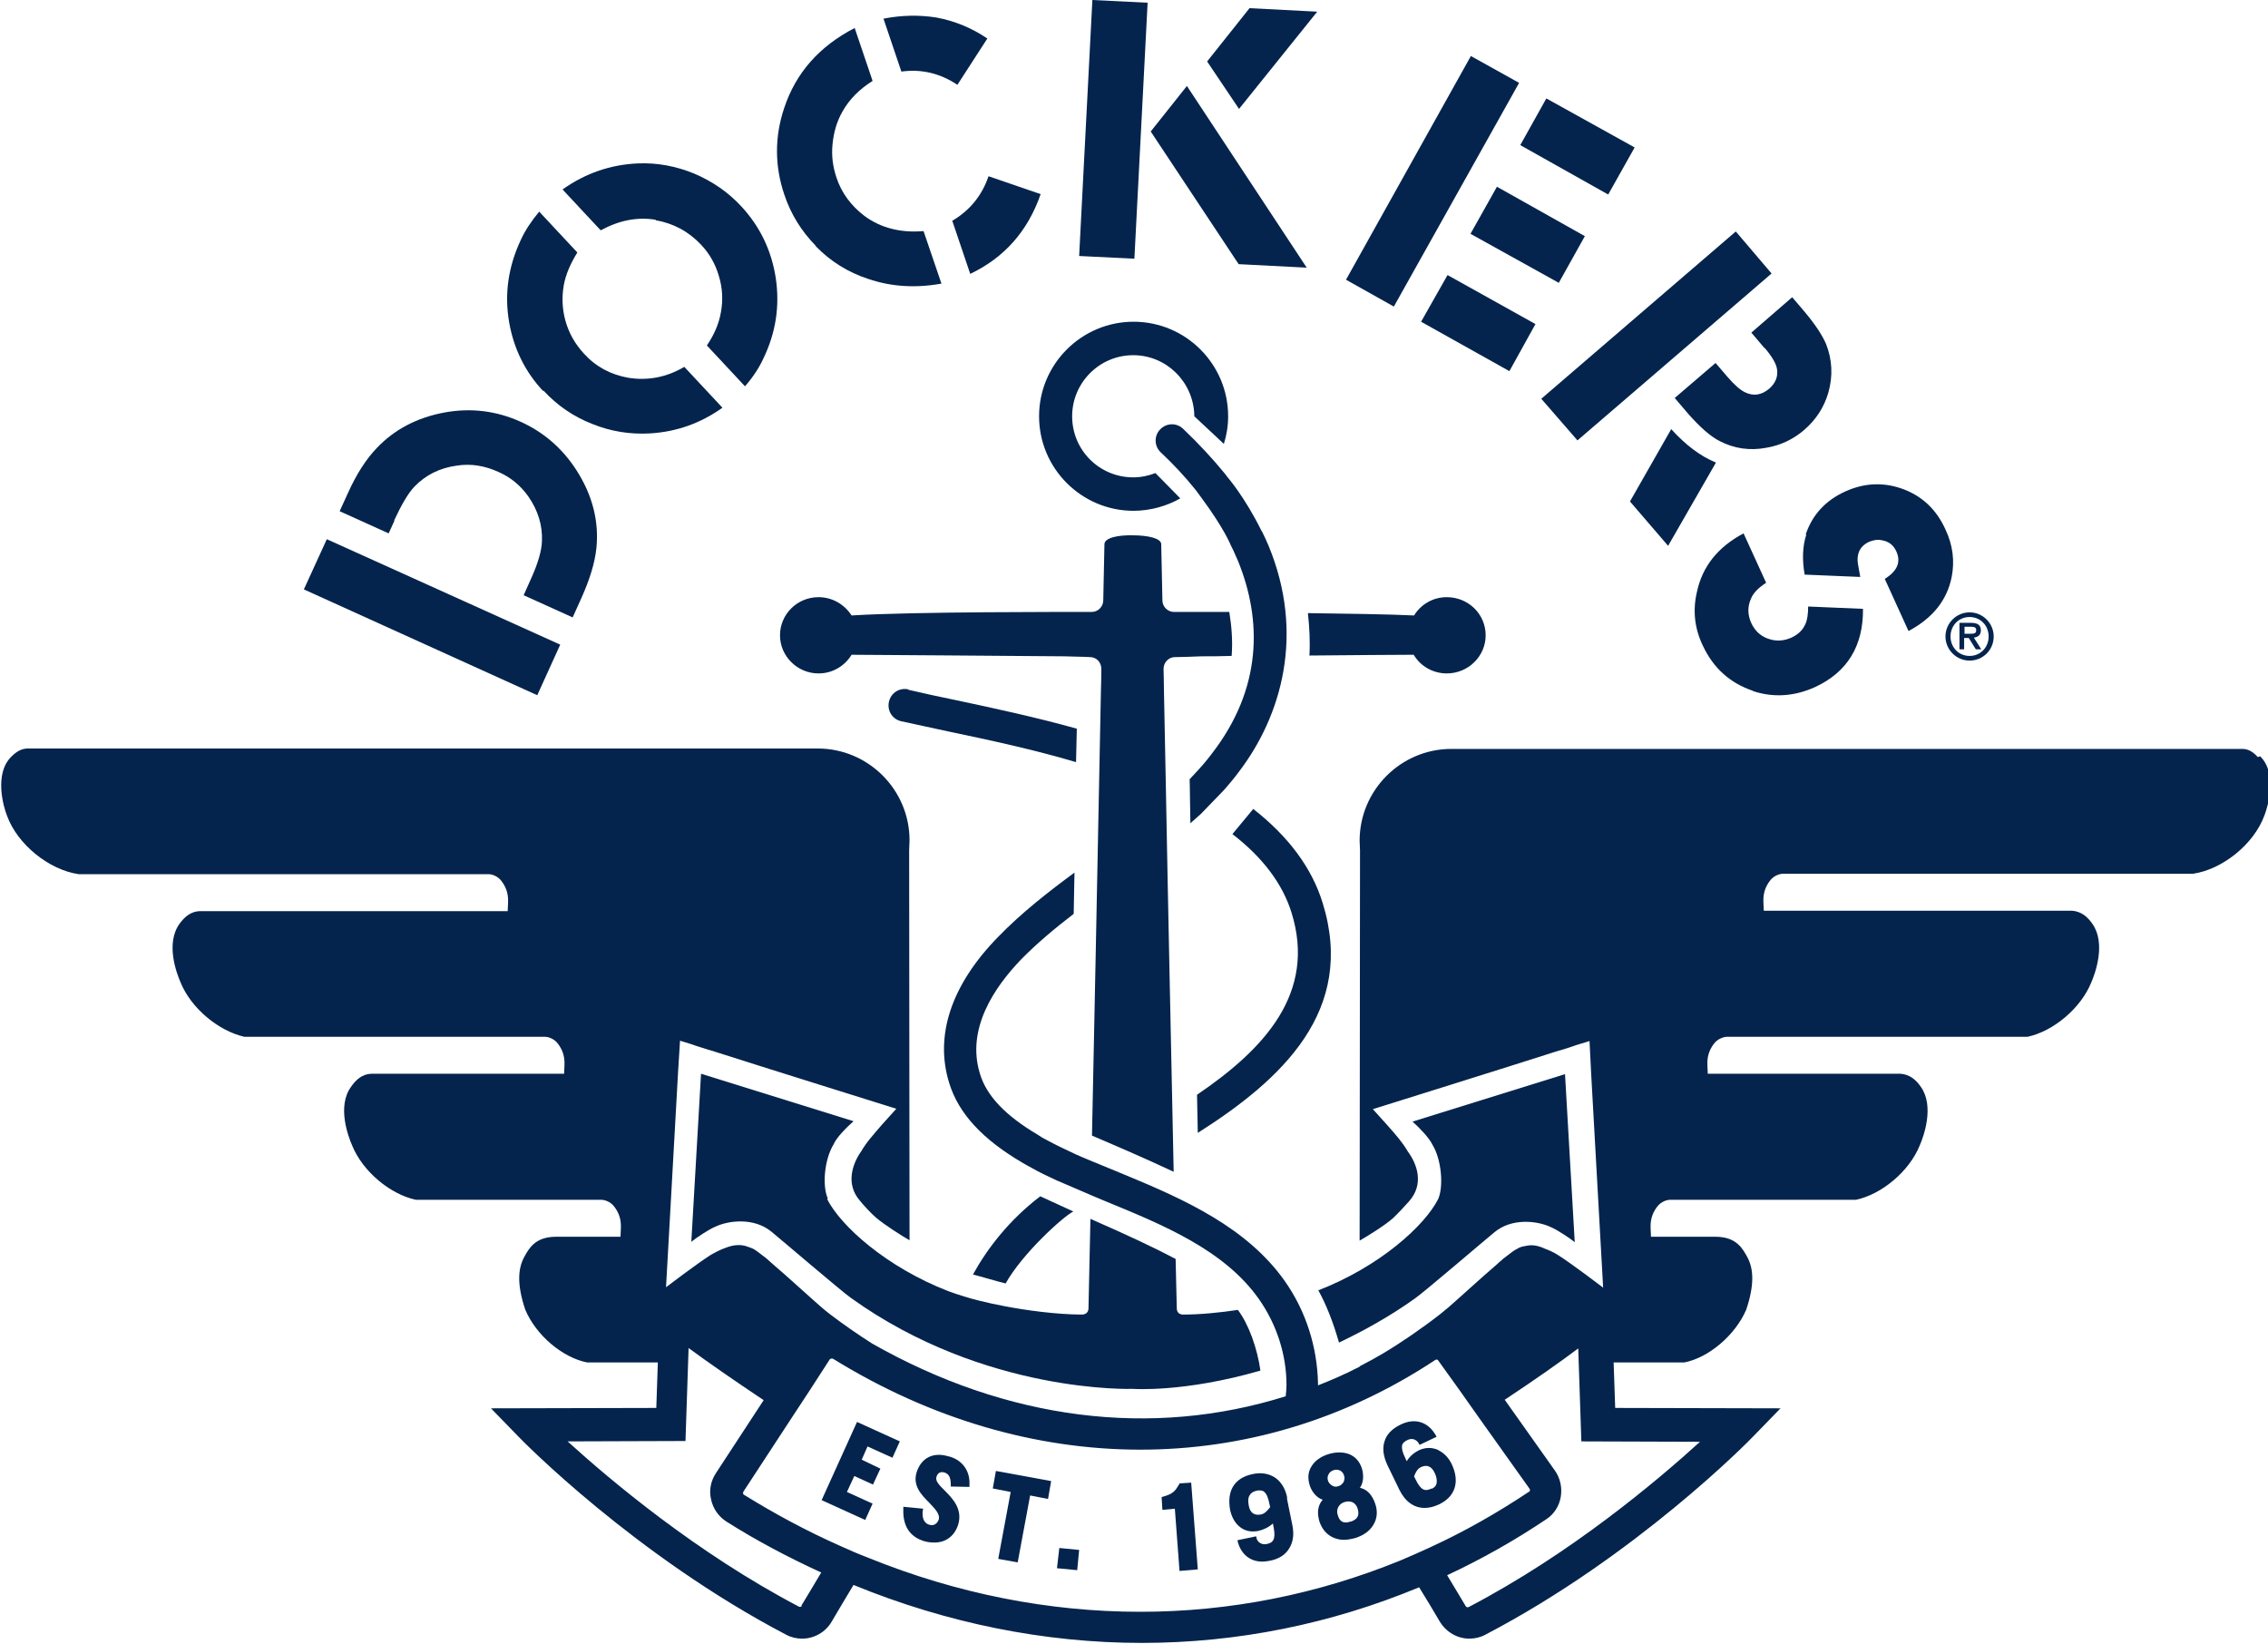 <?xml version="1.0" encoding="UTF-8"?>
<!DOCTYPE svg PUBLIC "-//W3C//DTD SVG 1.1//EN" "http://www.w3.org/Graphics/SVG/1.1/DTD/svg11.dtd">
<!-- Creator: CorelDRAW X6 -->
<svg xmlns="http://www.w3.org/2000/svg" xml:space="preserve" width="65.136mm" height="47.213mm" version="1.1" style="shape-rendering:geometricPrecision; text-rendering:geometricPrecision; image-rendering:optimizeQuality; fill-rule:evenodd; clip-rule:evenodd"
viewBox="0 0 5830 4226"
 xmlns:xlink="http://www.w3.org/1999/xlink">
 <defs>
  <style type="text/css">
   <![CDATA[
    .fil0 {fill:#04244D;fill-rule:nonzero}
   ]]>
  </style>
 </defs>
 <g id="Capa_x0020_1">
  <path class="fil0" d="M1013 1338c19,-41 36,-70 52,-87 29,-30 65,-48 108,-54 37,-6 73,0 108,16 32,14 57,35 77,63 25,36 37,75 35,116 -1,24 -10,55 -26,91l-21 47 126 57 23 -51c21,-47 34,-89 38,-127 7,-69 -10,-136 -51,-200 -36,-56 -84,-98 -144,-125 -62,-28 -127,-36 -194,-24 -72,13 -130,44 -175,91 -28,29 -53,68 -75,117l-21 46 126 57 15 -33z"/>
  <polygon class="fil0" points="1440,1657 840,1386 781,1515 1381,1787 "/>
  <path class="fil0" d="M1685 566c46,8 85,29 117,63 22,23 37,50 46,81 9,30 11,61 5,93 -5,29 -17,57 -36,85l98 105c20,-23 36,-47 47,-71 32,-66 43,-135 32,-208 -11,-70 -40,-131 -88,-183 -34,-37 -75,-65 -122,-85 -47,-19 -94,-28 -144,-26 -70,3 -135,25 -194,67l98 105c48,-26 95,-35 142,-27z"/>
  <path class="fil0" d="M1397 1004c35,38 77,67 126,86 47,19 97,27 148,24 68,-4 130,-26 186,-66l-98 -105c-46,27 -94,36 -144,28 -45,-8 -83,-28 -114,-62 -23,-25 -39,-53 -48,-86 -8,-30 -9,-59 -4,-89 5,-28 17,-56 35,-85l-98 -105c-20,24 -36,48 -47,72 -33,70 -43,141 -30,214 12,67 41,126 87,175z"/>
  <path class="fil0" d="M2461 218l77 -119c-40,-27 -83,-45 -131,-54 -45,-7 -90,-6 -136,3l46 136c51,-7 99,4 144,34z"/>
  <path class="fil0" d="M2448 568l46 136c88,-42 148,-110 181,-205l-134 -46c-17,50 -48,88 -94,115z"/>
  <path class="fil0" d="M2097 633c38,39 83,67 135,84 59,20 121,24 188,12l-46 -135c-59,5 -110,-8 -152,-39 -34,-26 -59,-59 -72,-99 -9,-27 -13,-55 -10,-85 3,-31 11,-59 26,-85 17,-30 42,-56 77,-78l-46 -136c-91,47 -151,115 -181,205 -25,74 -25,149 0,223 17,51 44,94 81,132z"/>
  <polygon class="fil0" points="2950,7 2808,0 2774,658 2916,665 "/>
  <polygon class="fil0" points="3386,30 3212,21 3103,158 3185,280 "/>
  <polygon class="fil0" points="3359,688 3051,221 2958,338 3184,679 "/>
  <polygon class="fil0" points="4074,607 3848,480 3780,601 4007,727 "/>
  <polygon class="fil0" points="3905,213 3781,144 3460,719 3583,788 "/>
  <polygon class="fil0" points="4202,379 3975,253 3908,373 4134,500 "/>
  <polygon class="fil0" points="3947,833 3721,707 3653,827 3880,954 "/>
  <path class="fil0" d="M4536 894c19,22 30,41 32,55 3,19 -4,36 -20,50 -20,17 -41,20 -63,9 -12,-6 -27,-19 -45,-40l-30 -35 -105 90 35 41c30,34 57,58 81,70 37,19 77,25 119,17 37,-6 70,-22 98,-46 30,-26 51,-58 62,-96 12,-43 10,-84 -6,-125 -10,-23 -29,-52 -58,-86l-29 -34 -105 91 34 40z"/>
  <path class="fil0" d="M4296 1103l-106 186 98 114 123 -214c-39,-16 -77,-44 -115,-86z"/>
  <polygon class="fil0" points="4055,1132 4554,703 4462,595 3962,1025 "/>
  <path class="fil0" d="M4643 1375c-9,28 -11,62 -4,102l143 6c-4,-22 -7,-37 -7,-44 0,-22 10,-37 29,-46 12,-5 23,-7 35,-4 17,3 29,13 36,29 12,27 2,50 -30,70l61 134c62,-33 99,-79 111,-139 8,-41 3,-82 -16,-122 -24,-53 -62,-88 -115,-106 -48,-16 -95,-13 -142,8 -51,23 -85,60 -102,110z"/>
  <path class="fil0" d="M4505 1776c54,18 108,14 161,-10 82,-38 124,-105 123,-201l-141 -6c0,19 -2,34 -7,45 -7,16 -19,27 -36,35 -18,8 -37,10 -56,4 -21,-6 -37,-20 -47,-41 -10,-22 -10,-43 -1,-63 6,-15 19,-28 39,-41l-58 -127c-66,35 -106,85 -120,151 -11,47 -6,93 15,137 27,58 70,97 130,117z"/>
  <path class="fil0" d="M5050 1611l16 0c10,0 14,2 14,9 0,8 -5,9 -15,9l-15 0 0 -18zm0 29l11 0 18 29 14 0 -19 -30c15,-2 18,-11 18,-19 0,-13 -8,-19 -25,-19l-30 0 0 68 12 0 0 -29z"/>
  <path class="fil0" d="M5063 1586c28,0 49,22 49,50 0,28 -21,50 -49,50 -28,0 -49,-22 -49,-50 0,-28 21,-50 49,-50zm-62 50c0,34 28,62 62,62 34,0 62,-27 62,-62 0,-34 -28,-62 -62,-62 -34,0 -62,28 -62,62z"/>
  <path class="fil0" d="M3719 1731c55,0 100,-44 100,-98 0,-54 -44,-98 -100,-98 -36,0 -67,19 -84,47 -57,-3 -192,-5 -273,-6 4,35 6,72 4,109 101,-1 238,-2 268,-2 17,29 49,48 85,48z"/>
  <path class="fil0" d="M3389 3317c21,38 38,82 53,134 63,-30 132,-68 196,-114 23,-16 183,-153 204,-170 45,-37 110,-29 144,-13 17,7 50,29 62,39l-25 -432 -392 122c18,16 43,42 51,59 24,39 29,108 15,140 -35,69 -151,174 -309,235z"/>
  <path class="fil0" d="M2128 3081c-15,-33 -9,-101 15,-140 7,-17 33,-43 51,-59l-392 -122 -25 432c12,-10 45,-32 62,-39 34,-16 99,-24 144,13 21,17 181,154 204,170 345,248 725,234 725,234 0,0 131,10 328,-47 -8,-57 -30,-119 -58,-156 -46,7 -97,12 -141,12 -6,0 -16,-3 -16,-16 0,-2 -1,-49 -3,-127 -51,-27 -125,-62 -219,-103 -3,137 -5,228 -5,230 0,13 -11,16 -16,16 -65,0 -146,-11 -202,-22 -41,-8 -84,-17 -142,-38 -160,-62 -277,-168 -312,-237z"/>
  <path class="fil0" d="M3022 1689l1 0c15,0 39,-1 65,-2 23,0 50,0 78,-1 3,-38 0,-76 -6,-113 -58,0 -110,0 -137,0l-5 0c-16,0 -30,-13 -30,-30l0 -1 -3 -143c0,-16 -36,-23 -73,-23 -37,-1 -73,6 -73,23l-3 143 0 1c0,16 -13,30 -30,30l-5 0 -10 0c-42,0 -445,-1 -602,9 -18,-28 -49,-47 -85,-47 -55,0 -99,44 -99,98 0,54 45,98 99,98 37,0 68,-20 85,-48 48,0 401,3 547,4 26,1 50,1 65,2l1 0c16,0 29,13 29,30l0 2c0,9 0,27 -1,54l-5 252c-5,252 -12,610 -18,892 68,29 142,61 210,93 -6,-293 -15,-705 -20,-985l-5 -252c0,-26 -1,-45 -1,-54l0 -2c0,-16 13,-30 29,-30z"/>
  <path class="fil0" d="M2335 1772c-23,-5 -45,9 -50,32 -5,23 9,45 32,50 40,9 80,17 120,26 110,23 221,47 329,79l2 -86c-104,-29 -210,-52 -314,-74 -40,-8 -80,-17 -119,-26z"/>
  <path class="fil0" d="M3088 2091l59 -61c12,-14 25,-29 36,-44 113,-147 171,-358 78,-583 -5,-12 -11,-25 -17,-37l-1 -1c-44,-89 -88,-139 -88,-139l-6 -8c-31,-38 -67,-77 -108,-116 -17,-16 -43,-15 -59,2 -16,17 -15,43 2,59 32,30 62,62 90,97l14 19c60,81 76,123 76,123l6 12c4,9 8,18 12,27 63,154 62,329 -66,495 -14,19 -29,36 -45,53l-13 14c1,28 1,82 2,113 9,-8 17,-15 26,-23z"/>
  <path class="fil0" d="M3221 2080l-53 64c78,60 129,128 152,202 64,206 -69,350 -243,468 1,34 1,66 2,98 216,-137 407,-314 321,-591 -28,-91 -89,-172 -179,-242z"/>
  <path class="fil0" d="M2913 1313c44,0 86,-12 121,-32l-64 -65c-18,7 -37,11 -57,11 -87,0 -157,-70 -157,-157 0,-86 70,-157 157,-157 85,0 154,68 157,153 0,1 0,3 0,4l76 71c7,-22 11,-46 11,-71 0,-134 -109,-243 -243,-243 -134,0 -243,109 -243,243 0,134 109,243 243,243z"/>
  <path class="fil0" d="M2759 3114l-85 -39c-80,61 -136,134 -173,201 20,5 63,18 84,23 43,-77 148,-172 174,-185z"/>
  <path class="fil0" d="M4370 3706c-110,100 -331,287 -595,425 -2,1 -6,0 -7,-2 -8,-14 -26,-43 -48,-80 88,-41 173,-89 255,-144 20,-13 33,-34 37,-57 4,-24 -1,-48 -15,-68l-129 -182c77,-51 144,-98 189,-132l8 239 303 1zm-693 271c-26,12 -51,23 -77,34 -213,87 -439,132 -669,132 -236,0 -472,-47 -697,-138 -26,-10 -52,-21 -78,-33 -83,-37 -165,-81 -244,-130 -1,-1 -2,-2 -2,-3 0,-1 0,-3 1,-5l123 -188 46 -70 53 -82c1,-1 3,-2 5,-2 1,0 2,0 4,1 502,310 1081,311 1547,3 3,-2 6,-2 8,1l56 78 48 68 131 184c1,2 1,4 1,4 0,1 -1,2 -2,3 -81,54 -165,102 -252,142zm-1616 151c-1,2 -5,3 -7,2l0 0c-263,-138 -485,-325 -595,-425l303 -1 8 -239c46,34 115,82 193,134l-123 188c-13,20 -18,44 -12,68 5,23 19,43 39,56 79,50 161,93 244,131 -23,39 -42,70 -51,85zm3743 -2182c-12,-13 -24,-21 -40,-21 0,0 -1531,0 -1999,0l-34 0c-130,0 -236,106 -236,236l1 25c0,267 -1,847 -1,1003 21,-12 66,-40 86,-58 13,-12 33,-34 41,-43 40,-45 20,-97 -3,-128 -14,-24 -30,-42 -53,-68l-37 -41c0,0 349,-109 480,-151l1 0c20,-6 35,-11 43,-14l33 -10 4 80 0 0 31 554 -1 -1c0,0 -80,-61 -115,-83 -11,-7 -22,-12 -33,-16 -17,-8 -32,-11 -47,-8 -2,0 -3,1 -5,1 0,0 0,0 0,0 -7,1 -14,3 -20,7 -7,3 -17,11 -30,21 -4,3 -8,6 -12,10 -3,2 -6,5 -9,8 -41,35 -93,83 -124,110 -8,6 -15,13 -23,19 -46,36 -103,75 -147,101 -9,5 -19,11 -28,16l0 0 -32 17 0 1c-35,18 -71,34 -107,48 0,-2 0,-4 0,-6 -2,-91 -30,-184 -86,-263 -97,-137 -258,-209 -405,-270l-97 -40c-12,-5 -24,-10 -35,-15 -28,-13 -53,-25 -75,-37 -8,-4 -15,-8 -22,-13 -83,-49 -132,-100 -149,-157 -36,-116 38,-223 105,-293 42,-43 88,-81 136,-118 1,-36 1,-71 2,-106 -68,50 -137,104 -197,166 -120,123 -163,253 -125,375 24,78 85,144 187,204 8,5 16,9 25,14 19,11 40,21 64,32l93 40c10,4 21,9 31,13 151,62 307,126 396,252 47,67 71,145 71,221 0,10 -1,19 -2,29 -344,108 -716,62 -1064,-136 -36,-23 -75,-50 -109,-76 -8,-6 -16,-13 -23,-19 -31,-27 -83,-75 -124,-110 -3,-3 -6,-5 -9,-8 -4,-4 -8,-7 -12,-10 -13,-10 -23,-18 -30,-21 -7,-3 -14,-5 -20,-7 0,0 0,0 -1,0 -2,0 -3,-1 -5,-1 -15,-2 -30,1 -47,8 -11,4 -22,10 -33,16 -35,22 -115,83 -115,83l-1 1 31 -554 5 -80 32 10c7,3 22,7 43,14l1 0 0 0c131,42 480,151 480,151l-37 41c-23,27 -39,44 -53,68 -22,31 -42,84 -3,128 7,9 27,31 41,43 21,18 65,46 86,58 0,-156 -1,-736 -1,-1003l1 -25c0,-130 -106,-236 -236,-236l-34 0c-469,0 -1999,0 -1999,0 -16,1 -28,9 -40,21 -45,44 -20,130 -11,152 27,74 108,139 184,150l1055 0c4,0 22,3 33,19 8,11 17,27 16,53l-1 23 -792 0c-23,1 -39,15 -52,33 -36,51 -7,127 3,150 27,67 98,125 164,140l774 0c4,0 22,3 33,19 8,11 17,27 16,53l-1 23 -495 0 -1 0c-23,1 -39,15 -52,34 -36,50 -7,127 3,150 27,67 98,126 164,140l478 0c4,0 22,3 33,19 8,11 17,27 16,53l-1 23 -166 0c-54,0 -70,31 -82,53 -16,30 -18,71 3,134 28,67 97,124 159,136l182 0 -4 117 -425 1 69 71c12,13 302,308 690,511 13,7 27,10 41,10 30,0 60,-16 76,-44 18,-31 37,-62 56,-94 239,98 491,149 741,149 246,0 487,-49 713,-143 18,29 36,59 53,88 17,28 46,44 76,44 14,0 28,-3 41,-10 387,-202 678,-498 690,-511l69 -71 -425 -1 -4 -117 182 0c62,-12 131,-70 159,-136 21,-63 19,-104 3,-134 -12,-22 -28,-53 -82,-53l-166 0 -1 -23c-1,-26 8,-42 16,-53 11,-16 29,-19 33,-19l479 0c66,-14 137,-73 164,-140 10,-23 38,-100 3,-150 -13,-19 -29,-32 -52,-34l-1 0 -495 0 -1 -23c-1,-26 8,-42 16,-53 11,-16 30,-19 33,-19l774 0c66,-14 137,-73 164,-140 10,-23 38,-100 3,-150 -13,-19 -29,-32 -52,-34l-793 0 -1 -23c-1,-26 8,-42 16,-53 11,-16 29,-19 33,-19l1055 0c76,-11 157,-76 184,-150 9,-23 34,-108 -11,-152z"/>
  <polygon class="fil0" points="2112,3856 2224,3907 2243,3865 2177,3835 2196,3794 2244,3816 2263,3775 2215,3752 2230,3718 2294,3747 2313,3705 2203,3655 "/>
  <path class="fil0" d="M2440 3744c-41,-13 -72,3 -84,41 -10,34 12,57 33,78 15,16 28,29 24,43 -4,11 -13,17 -25,13 -10,-3 -19,-14 -16,-36l1 -5 -51 -5 0 6c-2,54 27,74 52,82 10,3 19,4 28,4 10,0 20,-2 28,-6 15,-7 27,-21 33,-40 12,-40 -14,-67 -35,-88 -13,-13 -24,-24 -21,-34 2,-8 8,-16 21,-12 8,3 16,8 16,31l0 5 48 1 0 -5c2,-35 -17,-63 -51,-73z"/>
  <polygon class="fil0" points="2552,3826 2598,3835 2566,4007 2616,4016 2648,3844 2694,3853 2702,3807 2560,3781 "/>
  <polygon class="fil0" points="2717,4031 2769,4036 2774,3984 2723,3979 "/>
  <path class="fil0" d="M3032 3814l-4 6c-7,12 -13,20 -38,27l-4 1 2 33 32 -3 12 160 47 -4 -17 -223 -31 2z"/>
  <path class="fil0" d="M3240 3893c-16,3 -27,-5 -30,-23 -2,-11 -2,-20 2,-26 3,-6 9,-10 17,-12 3,-1 6,-1 9,-1 5,0 9,1 12,4 6,5 10,15 13,30l2 9c-7,9 -14,17 -24,19zm69 -42c-4,-23 -15,-41 -30,-52 -16,-11 -36,-15 -59,-10 -24,5 -41,16 -51,33 -9,16 -11,35 -7,59 4,18 12,33 24,43 13,11 30,15 49,11 13,-3 26,-9 37,-19l2 10c6,32 -2,40 -19,43 -11,2 -22,-4 -25,-15l-1 -5 -48 10 1 5c9,32 32,50 63,50 6,0 12,-1 18,-2 23,-4 41,-15 51,-32 10,-16 13,-36 8,-60l-14 -69z"/>
  <path class="fil0" d="M3472 3911c-18,6 -28,1 -33,-16 -3,-8 -2,-15 1,-21 3,-6 9,-11 16,-13 16,-5 29,1 34,17 5,17 0,27 -17,33zm-47 -92c-5,-3 -9,-7 -11,-12 -2,-6 -2,-12 1,-17 2,-5 7,-9 13,-11 12,-4 24,2 27,14 2,5 1,11 -1,16 -3,5 -7,9 -13,11 -6,2 -11,2 -16,-1zm71 5c9,-13 10,-32 5,-49 -6,-19 -18,-32 -35,-38 -15,-5 -33,-5 -52,1 -19,6 -34,17 -42,30 -10,15 -11,32 -5,51 6,17 18,31 33,36 -13,15 -15,34 -8,57 7,20 20,34 37,41 8,3 16,5 25,5 10,0 20,-2 31,-5 21,-7 36,-18 45,-33 10,-16 12,-35 5,-55 -8,-23 -21,-37 -40,-41z"/>
  <path class="fil0" d="M3680 3826c-16,8 -27,6 -41,-23l-4 -8c4,-11 9,-20 18,-24 15,-7 27,-2 35,15 5,10 6,19 5,26 -1,7 -6,12 -13,15zm17 -99c-16,-7 -33,-7 -50,1 -12,6 -23,15 -31,28l-4 -9c-7,-14 -9,-24 -8,-31 1,-6 6,-11 15,-15 11,-5 22,-1 28,9l2 4 44 -21 -3 -5c-20,-34 -54,-44 -90,-26 -21,10 -36,25 -41,43 -6,18 -3,38 7,60l31 64c15,31 38,47 65,47 12,0 24,-3 37,-9 42,-20 54,-58 33,-103 -8,-17 -20,-29 -34,-36z"/>
 </g>
</svg>
